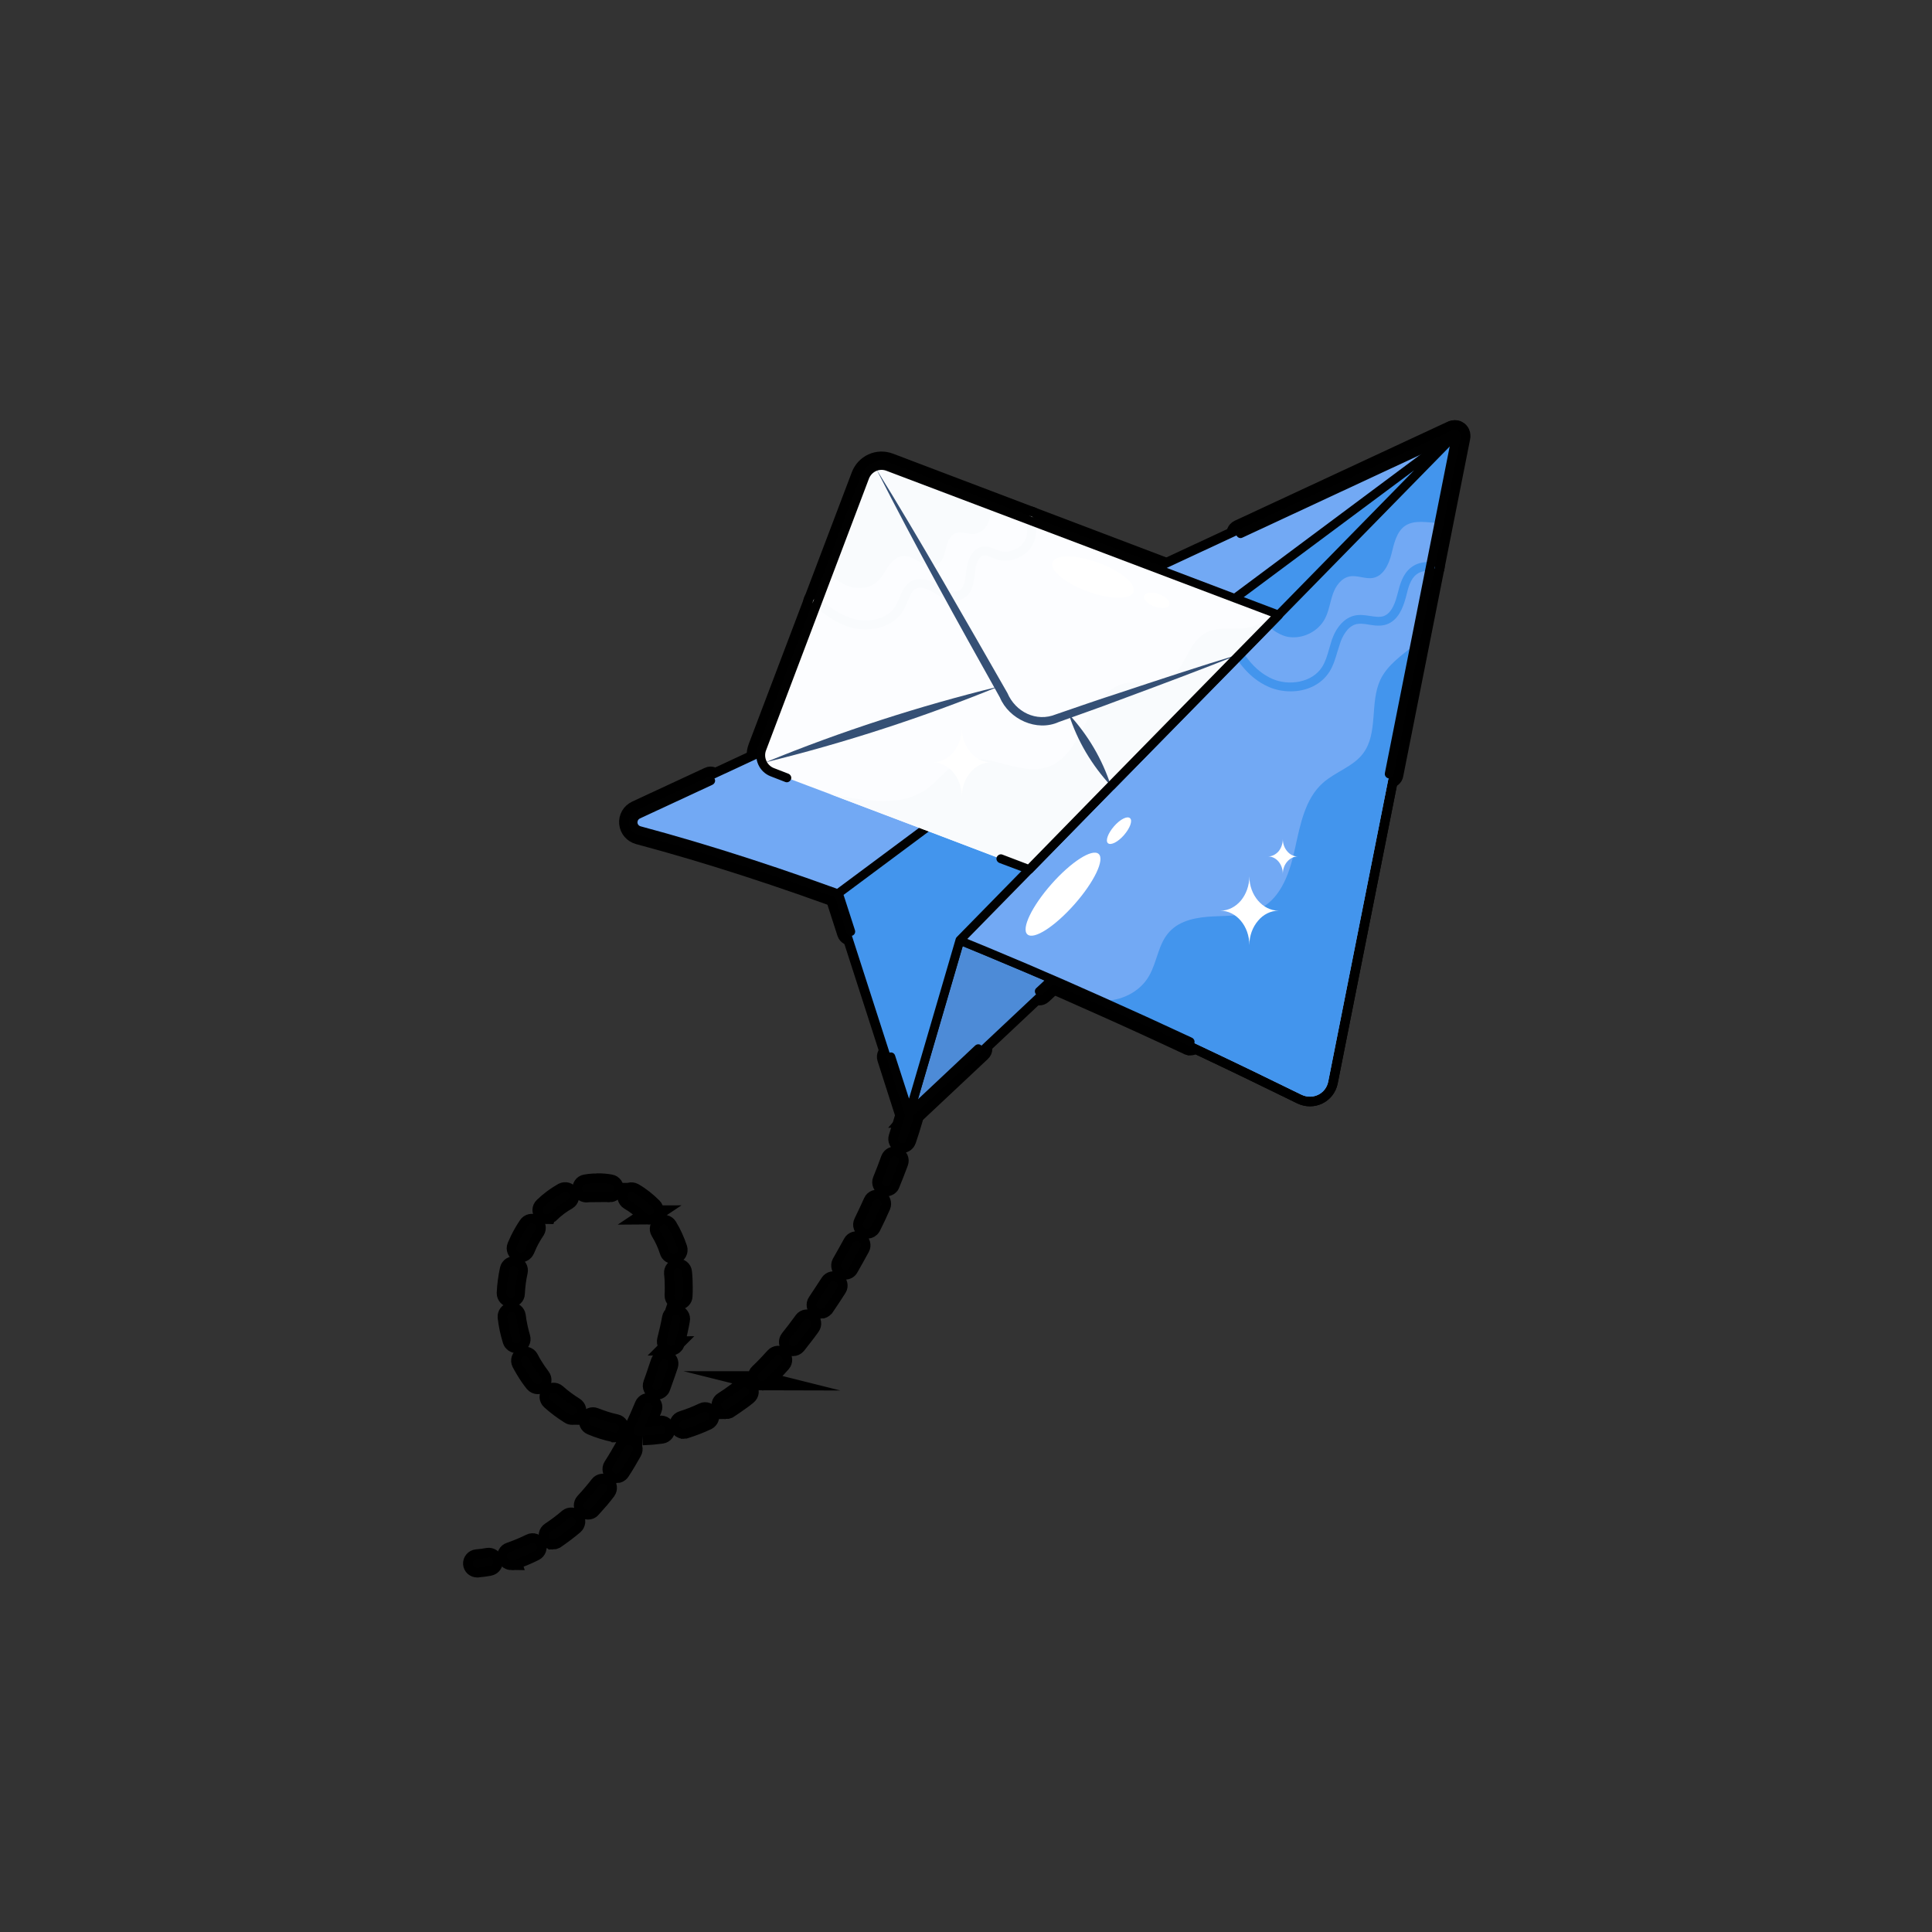 <?xml version="1.0" encoding="UTF-8"?>
<svg id="Layer_4" data-name="Layer 4" xmlns="http://www.w3.org/2000/svg" viewBox="0 0 2000 2000">
  <rect x="0" y="0" width="2000" height="2000" fill="#333333" stroke="none"/>
  <defs>
    <style>
      .cls-1, .cls-2 {
        fill: #4d8bd7;
      }

      .cls-3, .cls-4 {
        fill: #010101;
      }

      .cls-5, .cls-6 {
        fill: #4395ed;
      }

      .cls-7, .cls-8 {
        fill: #fcfdff;
      }

      .cls-9, .cls-10 {
        fill: #fff;
      }

      .cls-11, .cls-12, .cls-13, .cls-2, .cls-4, .cls-8, .cls-10, .cls-6 {
        stroke: #000;
        stroke-miterlimit: 10;
        stroke-width: 20px;
      }

      .cls-11, .cls-14 {
        fill: #72a9f4;
      }

      .cls-12, .cls-15 {
        fill: #355075;
      }

      .cls-13, .cls-16 {
        fill: #f9fbfd;
      }
    </style>
  </defs>
  <g>
    <g>
      <path class="cls-4" d="M493.93,1623c-2.28,0-4.38-1.71-4.57-4.19-.19-2.47,1.71-4.76,4.19-4.95,4-.38,7.8-.76,11.61-1.52,2.47-.38,4.76,1.14,5.33,3.62.38,2.47-1.14,4.76-3.81,5.33-4.19.76-8.18,1.33-12.37,1.71,0,0-.19,0-.38,0Z"/>
      <path class="cls-4" d="M529.33,1615.39c-1.9,0-3.62-1.14-4.38-3.05-.76-2.47.57-4.95,2.85-5.71,7.23-2.47,14.47-5.52,21.51-8.95,2.28-1.14,4.95-.19,6.09,2.09,1.14,2.28.19,4.95-2.09,6.09-7.42,3.81-15.04,6.85-22.65,9.52h-1.33ZM572.16,1594.07c-1.52,0-2.85-.76-3.81-2.09-1.33-2.09-.76-4.95,1.33-6.28,6.28-4.19,12.75-8.95,18.65-14.08,1.9-1.52,4.76-1.33,6.47.57,1.71,1.9,1.33,4.76-.57,6.47-6.28,5.33-12.94,10.28-19.6,14.85-.76.38-1.52.57-2.47.57ZM608.7,1563.05c-1.14,0-2.28-.38-3.24-1.33-1.9-1.71-1.9-4.57-.19-6.47,3.05-3.24,5.9-6.47,8.76-9.9,2.28-2.66,4.38-5.33,6.47-7.99,1.52-2.09,4.38-2.28,6.47-.76,1.9,1.52,2.28,4.38.76,6.47-2.09,2.86-4.38,5.52-6.66,8.37-3.05,3.43-6.09,6.85-9.14,10.28-.76.95-1.9,1.33-3.24,1.33ZM638.2,1525.36c-.76,0-1.71-.19-2.47-.76-2.09-1.33-2.66-4.19-1.33-6.28,4.19-6.47,8.18-13.32,12.18-20.37,1.14-2.28,4-3.05,6.28-1.71,2.28,1.14,3.05,4,1.71,6.28-4,7.23-8.18,14.27-12.56,20.94-.76,1.14-2.28,1.9-3.81,1.9ZM664.85,1486.15h-4.57c-2.47,0-4.57-2.09-4.38-4.76,0-1.14.38-2.09,1.14-2.86,0-.57.19-1.14.38-1.9,3.43-7.23,6.47-14.47,9.52-21.7.95-2.28,3.62-3.43,5.9-2.47,2.28.95,3.43,3.62,2.47,5.9-2.47,6.28-5.33,12.37-7.99,18.46h.76c5.14-.19,10.47-.57,15.61-1.33,2.47-.38,4.76,1.33,5.14,3.81s-1.33,4.76-3.81,5.14c-5.52.76-11.23,1.33-16.75,1.52l-3.43.19ZM636.68,1483.11c-.38,0-.57,0-.95-.19-7.99-1.71-15.99-4.19-23.6-7.42-2.28-.95-3.43-3.62-2.47-5.9.95-2.28,3.62-3.43,5.9-2.47,7.23,2.86,14.66,5.33,22.08,6.85,2.47.57,4,3.05,3.43,5.52-.38,2.09-2.28,3.62-4.38,3.62ZM707.68,1479.49c-1.9,0-3.81-1.33-4.38-3.24-.76-2.47.57-4.95,3.05-5.71,7.23-2.28,14.66-5.14,21.7-8.56,2.28-1.14,4.95,0,6.09,2.28,1.14,2.28,0,4.95-2.09,6.09-7.61,3.62-15.23,6.47-23.03,8.95-.38,0-.76.19-1.33.19ZM592.33,1465.02c-.76,0-1.71-.19-2.47-.76-7.04-4.38-13.7-9.33-19.79-14.85-1.9-1.71-2.09-4.57-.38-6.47,1.71-1.9,4.57-2.09,6.47-.38,5.71,5.14,11.99,9.71,18.65,13.89,2.09,1.33,2.85,4.19,1.52,6.28-.95,1.52-2.47,2.28-4,2.28ZM751.07,1459.12c-1.52,0-3.05-.76-3.81-2.09-1.33-2.09-.76-4.95,1.52-6.28,4.19-2.66,8.18-5.33,12.18-8.37,2.28-1.71,4.76-3.43,7.04-5.33,1.9-1.52,4.76-1.14,6.47.76,1.52,1.9,1.33,4.76-.76,6.47-2.28,1.9-4.76,3.81-7.23,5.52-4.19,3.05-8.37,5.9-12.75,8.76-.95.38-1.71.57-2.66.57ZM679.89,1438.95c-.57,0-1.14,0-1.52-.19-2.28-.95-3.62-3.43-2.66-5.9,1.71-4.76,3.43-9.52,4.95-14.27.95-2.66,1.9-5.52,2.85-8.37.76-2.47,3.43-3.62,5.71-2.86,2.47.76,3.62,3.43,2.85,5.71-.95,2.86-1.9,5.52-2.85,8.37-1.71,4.76-3.43,9.71-5.14,14.47-.57,1.9-2.47,3.05-4.19,3.05ZM556.74,1433.24c-1.33,0-2.66-.57-3.62-1.71-3.43-4.19-6.47-8.76-9.33-13.51-1.52-2.47-2.85-4.95-4.19-7.42-1.14-2.28-.19-4.95,1.9-6.09,2.28-1.14,4.95-.19,6.09,1.9,1.14,2.28,2.47,4.57,3.81,6.85,2.66,4.38,5.52,8.56,8.56,12.56,1.52,1.9,1.14,4.95-.76,6.47-.57.57-1.52.95-2.47.95ZM788.76,1429.43c-1.14,0-2.47-.38-3.24-1.33-1.71-1.9-1.71-4.76.19-6.47,5.52-5.14,11.04-11.04,16.37-16.94,1.71-1.9,4.57-2.09,6.47-.38,1.9,1.71,2.09,4.57.38,6.47-5.52,6.28-11.23,12.18-16.94,17.51-.95.76-2.09,1.14-3.24,1.14ZM820.92,1393.84c-.95,0-2.09-.38-2.85-.95-1.9-1.52-2.28-4.38-.76-6.47,4.57-5.71,9.14-11.61,13.51-17.7l.95-1.33c1.52-2.09,4.38-2.47,6.47-.95,2.09,1.52,2.47,4.38.95,6.47l-.95,1.33c-4.38,6.09-9.14,11.99-13.7,17.89-.95,1.14-2.28,1.71-3.62,1.71ZM694.54,1393.27c-.38,0-.76,0-1.14-.19-2.47-.57-3.81-3.05-3.24-5.52,2.09-8.18,3.81-15.61,5.14-23.03.38-2.47,2.85-4.19,5.33-3.62,2.47.38,4.19,2.86,3.62,5.33-1.33,7.61-3.05,15.42-5.33,23.79-.57,1.9-2.28,3.24-4.38,3.24ZM534.66,1390.79c-1.9,0-3.81-1.33-4.38-3.24-2.47-7.8-4.19-15.99-5.14-24.17-.19-2.47,1.52-4.76,4-5.14,2.47-.19,4.76,1.52,5.14,4,.95,7.8,2.66,15.42,4.76,22.65.76,2.47-.57,4.95-3.05,5.71-.38.19-.76.19-1.33.19ZM849.47,1355.2c-.95,0-1.71-.19-2.47-.76-2.09-1.33-2.66-4.19-1.14-6.28,4.38-6.66,8.76-13.13,13.13-19.98,1.33-2.09,4.19-2.86,6.28-1.33,2.09,1.52,2.85,4.19,1.52,6.28-4.38,6.85-8.76,13.51-13.32,20.18-1.14,1.14-2.47,1.9-4,1.9ZM702.54,1345.88h-.19c-2.47-.19-4.38-2.28-4.38-4.76.19-2.66.19-5.52.19-8.18,0-5.14-.19-10.28-.76-15.04-.19-2.47,1.52-4.76,4-4.95,2.47-.19,4.76,1.52,4.95,4,.57,5.14.76,10.47.76,15.99,0,2.86,0,5.71-.19,8.76,0,2.28-1.9,4.19-4.38,4.19ZM528.76,1343.4h-.19c-2.47-.19-4.38-2.28-4.38-4.76.38-8.37,1.52-16.56,3.24-24.55.57-2.47,3.05-4,5.52-3.43,2.47.57,4,3.05,3.43,5.52-1.71,7.42-2.66,15.23-3.05,23.03,0,2.28-2.09,4.19-4.57,4.19ZM874.98,1314.66c-.76,0-1.52-.19-2.28-.57-2.09-1.33-2.85-4-1.71-6.28,4-6.85,7.8-13.89,11.61-20.75,1.14-2.28,4-3.05,6.09-1.9,2.28,1.14,3.05,4,1.9,6.09-3.81,7.04-7.8,14.08-11.8,21.13-.57,1.33-2.09,2.28-3.81,2.28ZM697.21,1298.48c-1.9,0-3.81-1.14-4.38-3.24-2.28-7.23-5.52-14.27-9.52-20.75-1.33-2.09-.57-4.95,1.52-6.28,2.09-1.33,4.95-.57,6.28,1.52,4.38,7.23,7.8,14.85,10.47,22.84.76,2.47-.57,4.95-2.85,5.71-.76.19-1.14.19-1.52.19ZM539.04,1296.77c-.57,0-1.14-.19-1.71-.38-2.28-.95-3.43-3.62-2.47-5.9,2.09-4.95,4.38-9.71,7.04-14.27,1.52-2.66,3.05-5.14,4.76-7.61,1.33-2.09,4.19-2.66,6.28-1.33s2.66,4.19,1.33,6.28c-1.52,2.28-3.05,4.57-4.38,7.04-2.47,4.19-4.57,8.76-6.47,13.32-.76,1.71-2.47,2.86-4.38,2.86ZM897.82,1272.22c-.76,0-1.33-.19-2.09-.38-2.28-1.14-3.24-3.81-2.09-6.09,3.43-7.04,6.85-14.27,10.09-21.51.95-2.28,3.81-3.24,6.09-2.28s3.24,3.81,2.28,6.09c-3.24,7.42-6.66,14.66-10.28,21.89-.76,1.33-2.28,2.28-4,2.28ZM672.46,1257.75c-1.14,0-2.28-.38-3.24-1.33-5.52-5.52-11.61-10.28-17.89-13.89-2.09-1.33-2.85-4-1.71-6.28,1.33-2.28,4-2.86,6.28-1.71,7.04,4,13.7,9.33,19.79,15.42,1.71,1.71,1.71,4.76,0,6.47-.95.95-2.09,1.33-3.24,1.33ZM565.69,1257.18c-1.14,0-2.47-.38-3.24-1.33-1.71-1.9-1.71-4.76.19-6.47,6.28-6.09,13.13-11.04,20.18-15.04,2.28-1.14,4.95-.38,6.28,1.71,1.14,2.28.38,4.95-1.71,6.28-6.47,3.62-12.56,8.18-18.27,13.7-1.14.57-2.28,1.14-3.43,1.14ZM631.16,1234.53h-.95c-3.62-.76-7.04-.76-11.23-.95-1.14,0-2.47,0-3.62.19-2.47.19-4.95.38-7.42.95-2.47.38-4.95-1.14-5.33-3.62-.38-2.47,1.14-4.95,3.62-5.33,2.85-.57,5.52-.76,8.56-.95,1.52,0,3.05,0,4.38-.19,4.19,0,8.56.38,12.75,1.14,2.47.38,4.19,2.86,3.62,5.33-.19,1.9-2.28,3.43-4.38,3.43ZM917.42,1228.44c-.57,0-1.14-.19-1.71-.38-2.28-.95-3.43-3.62-2.47-5.9,3.05-7.42,5.9-14.85,8.56-22.27.95-2.28,3.43-3.62,5.9-2.66,2.28.95,3.62,3.43,2.66,5.9-2.85,7.61-5.71,15.04-8.76,22.46-.57,1.9-2.28,2.86-4.19,2.85ZM934.17,1183.52c-.38,0-.95,0-1.52-.19-2.47-.76-3.62-3.43-2.85-5.71,2.47-7.61,4.76-15.23,7.04-22.84.76-2.47,3.24-3.81,5.71-3.05,2.47.76,3.81,3.24,3.05,5.71-2.28,7.8-4.57,15.42-7.23,23.03-.57,1.71-2.28,3.05-4.19,3.05Z"/>
      <path class="cls-4" d="M947.69,1136.51c-.38,0-.76,0-1.14-.19-2.47-.57-4-3.05-3.24-5.52.95-4,1.9-7.8,2.85-11.8.57-2.47,3.05-4,5.52-3.43,2.47.57,4,3.05,3.43,5.52-.95,4-1.9,7.99-2.85,11.99-.57,2.09-2.47,3.43-4.57,3.43Z"/>
    </g>
    <path class="cls-2" d="M941.02,1152.88l148.46-139.51-95.93-40.16-52.53,179.67Z"/>
    <path class="cls-4" d="M941.02,1157.45c-.76,0-1.71-.19-2.47-.76-1.71-1.14-2.47-3.24-1.9-5.14l52.53-179.67c.38-1.33,1.33-2.28,2.47-2.85s2.47-.57,3.81,0l95.93,40.16c1.33.57,2.47,1.9,2.66,3.43.19,1.52-.19,3.05-1.33,4.19l-13.7,12.75c-1.9,1.71-4.76,1.71-6.47-.19-1.71-1.9-1.71-4.76.19-6.47l8.56-7.99-84.7-35.59-46.44,158.74,59.38-55.77c1.9-1.71,4.76-1.71,6.47.19s1.71,4.76-.19,6.47l-71.57,67.19c-.95.95-2.09,1.33-3.24,1.33Z"/>
    <path class="cls-11" d="M1507.65,451.5l-17.7,89.84-25.12,126.19-89.84,452.04c-2.47,12.75-15.99,19.22-27.6,13.7-70.04-34.45-139.13-67.19-206.7-97.26-53.48-24.17-106.21-46.44-157.98-67.38-29.88-12.18-59.57-23.41-89.08-34.26-79.75-29.88-157.02-55.01-231.44-74.99-8.18-2.28-9.14-13.13-1.52-16.75l677.78-315.57,166.73-77.47c.57-.19.95-.19,1.33,0,.19,0,.19.19.19.19.76.19,1.14.95.95,1.71Z"/>
    <path class="cls-6" d="M1501.94,479.86c-1.71,9.14-3.62,18.27-5.33,27.22-2.28,11.42-4.57,22.84-6.85,34.26-11.99-.19-24.93-3.62-35.02,2.85-9.14,6.28-11.61,18.46-14.27,29.12-2.66,10.66-8.18,22.84-19.03,24.93-7.99,1.52-16.37-3.05-24.36-1.52-8.56,1.71-14.47,9.9-17.32,18.27-2.86,8.18-4,17.32-7.99,25.12-6.85,13.51-23.03,21.7-38.26,19.22-13.89-2.28-38.07-21.7-26.08-35.78,15.8-18.46,34.83-34.83,52.53-51.39,35.97-33.5,73.47-65.28,112.3-95.36,5.14-4,10.28-7.8,15.42-11.61,2.66-1.9,5.33-4,7.99-5.9,1.52-1.14,3.05-2.85,4.76-3.62,3.05-1.33,3.81,2.28,4.19,4.57,1.52,6.47-1.33,13.13-2.66,19.6Z"/>
    <path class="cls-6" d="M1335.96,715.68c-7.61,0-15.42-1.52-22.08-4.38-23.22-9.9-36.73-31.79-43.97-48.53-.95-2.28,0-4.95,2.47-6.09,2.28-.95,4.95,0,6.09,2.47,6.47,15.23,18.65,35.02,39.02,43.78,16.37,7.04,40.54,4.19,51.2-12.56,3.43-5.52,5.33-11.8,7.23-18.65.95-3.24,1.9-6.47,2.86-9.52,4.76-13.51,13.32-22.65,23.41-24.93,5.52-1.33,10.85-.38,16.18.38,4.95.76,9.71,1.52,13.89.19,6.09-2.09,10.66-8.76,13.89-20.94l.57-2.09c2.47-9.71,5.33-20.75,14.08-27.41,5.33-4.19,12.56-6.09,20.56-5.52,2.47.19,4.38,2.47,4.19,4.95-.19,2.47-2.47,4.38-4.95,4.19-5.71-.38-10.66.76-14.27,3.62-6.28,4.76-8.56,13.7-10.66,22.46l-.57,2.09c-2.66,9.71-7.61,23.03-19.79,27.22-6.28,2.09-12.37,1.14-18.27.19-4.57-.76-8.76-1.33-12.75-.57-9.9,2.28-15.04,14.08-16.75,19.03-.95,2.85-1.9,5.9-2.86,8.95-2.09,7.04-4.19,14.47-8.18,20.94-8.95,14.47-24.93,20.75-40.54,20.75Z"/>
    <path class="cls-6" d="M1464.82,667.53l-89.84,452.04c-2.47,12.75-15.99,19.22-27.6,13.7-70.04-34.45-139.13-67.19-206.7-97.26,19.41.57,39.59-8.95,49.11-26.27,8.18-14.47,9.33-32.93,20.75-45.11,11.23-12.37,29.31-15.23,45.87-15.99,16.75-.76,34.07-.38,48.73-8.37,21.89-11.8,30.45-38.45,35.59-62.62,5.33-24.17,10.28-50.82,28.74-67.19,12.94-11.61,31.4-16.75,41.68-30.64,15.8-21.13,6.66-52.15,17.7-75.94,7.23-15.42,22.08-25.5,35.4-36.16.19,0,.38-.19.57-.19Z"/>
    <path class="cls-4" d="M1232.23,1082.64c-.57,0-1.33-.19-1.9-.38-31.21-14.66-62.05-28.74-91.55-41.87-51.58-23.22-104.68-45.87-157.79-67.19-26.84-10.85-55.01-21.89-88.89-34.26-81.08-30.26-158.93-55.58-231.06-74.8-5.52-1.52-9.52-6.09-10.09-11.8-.57-5.71,2.47-11.04,7.8-13.51l74.99-34.83c2.28-1.14,4.95,0,6.09,2.28s0,4.95-2.28,6.09l-74.99,34.83c-2.66,1.33-2.66,3.62-2.66,4.38s.57,3.05,3.24,3.81c72.52,19.41,150.55,44.73,231.83,75.18,33.88,12.56,62.24,23.41,89.08,34.45,53.1,21.32,106.4,44.16,158.17,67.38,29.5,13.13,60.34,27.22,91.74,41.87,2.28,1.14,3.24,3.81,2.28,6.09-.57,1.14-2.28,2.28-4,2.28Z"/>
    <path class="cls-4" d="M1438.17,805.71h-.95c-2.47-.57-4-2.85-3.62-5.33l68.33-344.31-215.84,100.5c-2.28,1.14-4.95,0-6.09-2.28-1.14-2.28,0-4.95,2.28-6.09l220.98-102.78c2.09-.57,3.43-.57,4.76-.19l1.14.57c1.14.57,1.9,1.52,2.47,2.66.57,1.14.76,3.43.38,4.57l-69.28,349.07c-.38,2.09-2.28,3.62-4.57,3.62Z"/>
    <path class="cls-6" d="M1506.69,449.6l-183.1,186.91-4.95,4.95-30.64,31.21-4,4.19-133.99,136.47-.57.57-77.85,79.56-6.47,6.66-71.57,73.09-52.34,179.67-73.47-228.02,88.7-66.05,7.99-5.9,144.65-107.54.76-.38,16.94-12.56,7.04-5.33,138.37-102.97,6.09-4.57,228.21-169.97h.19Z"/>
    <path class="cls-4" d="M941.21,1157.45c-1.9,0-3.81-1.33-4.38-3.24l-18.84-58.81c-.76-2.47.57-4.95,2.85-5.71,2.47-.76,4.95.57,5.71,2.86l14.47,44.73,48.34-165.4c.19-.76.57-1.33,1.14-1.9l473.36-483.06-351.35,261.52c-.19,0-.95.57-.95.57l-238.3,177.39,11.8,36.54c.76,2.47-.57,4.95-2.85,5.71-2.47.76-4.95-.57-5.71-2.85l-12.75-39.59c-.57-1.9,0-3.81,1.52-5.14l241.34-179.48c.19,0,.95-.57.95-.57l168.06-125.24,228.02-169.97c2.86-2.09,7.61.38,7.61,3.81,0,1.14-.38,2.28-1.33,3.24l-512.19,522.84-52.15,178.53c-.57,1.9-2.28,3.24-4.38,3.24Z"/>
    <g>
      <path class="cls-8" d="M1323.59,636.5l-4.95,4.95-30.64,31.21-3.81,4.19-133.99,136.47-.57.57-77.85,79.56-6.47,6.66-29.31-11.04-75.94-28.93-3.62-1.33-96.5-36.54-45.49-17.13-15.23-5.9c-9.52-3.81-14.08-14.47-10.66-23.79l57.48-151.51,11.99-31.21,37.31-98.78c3.62-9.71,14.08-14.27,23.79-10.85l104.68,39.78,42.44,15.99,212.03,80.51,3.81,1.33,32.93,12.56,8.56,3.24Z"/>
      <path class="cls-13" d="M1025.15,531.25c.19,10.09-6.85,20.75-16.94,21.51-6.66.57-13.32-3.24-19.41-.57-5.9,2.47-8.18,9.71-9.71,15.8-1.33,6.28-3.24,13.32-8.95,16.37-2.28,1.14-4.57,1.52-7.04,1.14-3.81-.38-7.61-2.09-11.04-3.81-5.52-3.05-11.42-6.85-17.7-6.09-6.28.76-11.42,5.71-15.04,11.04-3.62,5.33-6.47,11.23-11.23,15.42-7.23,6.66-18.27,7.99-27.79,5.33-8.56-2.47-15.99-7.99-22.08-14.66l37.31-98.78c3.62-9.71,14.08-14.27,23.79-10.85l104.68,39.78c.76,2.66,1.14,5.52,1.14,8.37Z"/>
      <path class="cls-13" d="M895.92,651.54c-5.33,0-10.66-.76-15.42-2.09-15.61-4.57-28.17-14.27-37.5-22.27-1.9-1.71-2.09-4.57-.57-6.47,1.71-1.9,4.57-2.09,6.47-.57,8.56,7.23,20.18,16.37,34.07,20.37,15.23,4.38,36.16,1.14,44.54-13.89,1.33-2.28,2.28-4.76,3.43-7.42,2.85-6.85,5.9-14.66,13.7-18.08,11.04-4.95,22.84,2.28,28.74,5.9,3.24,1.9,5.9,3.24,8.18,4,4.95,1.9,8.76,1.9,11.42.38,5.52-3.24,6.47-11.99,7.23-19.98,1.52-15.04,7.99-24.36,17.51-25.5,4.76-.57,8.95,1.14,12.56,2.66,1.33.57,2.47,1.14,3.81,1.52,9.52,3.05,21.13-1.14,26.27-9.52,3.43-5.71,4-13.51,1.52-20.18-.95-2.28.38-4.95,2.66-5.9,2.28-.76,4.95.38,5.9,2.66,3.62,9.52,2.66,19.98-2.28,28.17-7.42,12.18-23.41,17.89-36.92,13.51-1.52-.38-3.05-1.14-4.57-1.71-2.86-1.14-5.71-2.28-7.99-2.09-5.9.76-8.76,9.52-9.33,16.75-.95,10.09-2.09,22.08-11.8,27.6-5.14,3.05-11.61,3.05-19.03.19-2.85-.95-6.09-2.47-9.9-4.95-7.04-4.38-14.47-7.99-20.18-5.33-4.38,2.09-6.66,7.42-8.95,13.32-1.14,2.85-2.28,5.71-3.81,8.37-7.99,14.47-24.17,20.56-39.78,20.56Z"/>
      <path class="cls-13" d="M1323.59,636.5l-4.95,4.95-30.64,31.21-3.81,4.19-133.99,136.47-.57.57-77.85,79.56-6.47,6.66-105.25-39.97-3.62-1.33-96.5-36.54c34.26,6.28,75.18,15.42,103.35-8.56,10.28-8.76,18.84-20.18,31.21-25.12,28.17-11.23,60.72,15.23,89.84,5.52,15.8-5.33,25.89-19.79,33.88-34.83,1.71-3.24,3.43-6.28,4.95-9.52,3.62-6.85,7.42-14.08,11.99-20.37,7.42-10.47,16.75-19.03,28.93-21.89,14.66-3.24,31.02,2.47,44.16-4.19,18.46-9.14,20.75-36.73,38.45-47.39,11.23-6.85,25.69-4.76,39.02-5.52,11.99-.57,25.89-6.28,29.31-17.13l8.56,3.24Z"/>
      <path class="cls-12" d="M1150.01,813.51c-19.79-21.51-34.64-46.25-43.59-74.23,19.79,21.51,34.45,46.25,43.59,74.23Z"/>
      <path class="cls-12" d="M1033.72,710.73c-78.42,31.98-159.12,58.24-241.34,78.42,78.42-32.17,159.12-58.24,241.34-78.42Z"/>
      <path class="cls-12" d="M907.34,485.95c40.92,65.66,96.5,163.31,135.52,231.44,8.37,19.6,29.88,30.45,50.25,22.08,21.13-7.23,42.25-14.66,63.57-21.51,42.44-14.08,84.89-28.17,127.71-41.11-41.49,16.56-83.37,32.17-125.43,47.77-20.94,7.99-42.06,15.23-63,22.84-22.84,10.28-51.39-2.85-60.91-25.5-43.78-78.04-87.17-156.26-127.71-236.01Z"/>
      <path class="cls-4" d="M1065.31,904.68c-.57,0-1.14,0-1.52-.38l-29.31-11.04c-2.28-.95-3.62-3.62-2.66-5.9.95-2.28,3.62-3.62,5.9-2.66l26.46,10.09,82.22-84.13c.19-.19.95-.76.95-.95l168.25-171.68-38.83-14.66-359.35-136.09c-7.23-2.66-15.04.95-17.89,8.18l-106.59,281.5c-2.66,7.04.95,15.23,7.99,18.08l15.23,5.9c2.28.95,3.62,3.62,2.66,5.9-.95,2.28-3.62,3.62-5.9,2.66l-15.23-5.9c-11.8-4.57-17.7-17.89-13.32-29.69l106.78-281.5c4.57-11.99,17.51-17.89,29.5-13.51l404.65,153.6c1.33.57,2.47,1.71,2.86,3.24.38,1.52-.19,3.05-1.14,4.19l-39.4,40.35-134.18,136.66c-.19.19-.95.76-.95.76l-83.94,85.84c-.95.76-2.09,1.14-3.24,1.14Z"/>
    </g>
    <path class="cls-10" d="M1323.59,942.75c-8.37,0-15.99,4-21.32,10.47-5.52,6.47-8.95,15.42-8.95,25.12,0-19.6-13.51-35.59-30.07-35.59,8.37,0,15.8-4,21.32-10.47,5.33-6.47,8.76-15.42,8.76-25.12,0,9.9,3.43,18.65,8.95,25.12,5.52,6.47,13.13,10.47,21.32,10.47Z"/>
    <path class="cls-10" d="M1025.91,789.15c-8.37,0-15.99,4-21.32,10.47-5.52,6.47-8.95,15.42-8.95,25.12,0-19.6-13.51-35.59-30.07-35.59,8.37,0,15.8-4,21.32-10.47,5.33-6.47,8.76-15.42,8.76-25.12,0,9.9,3.43,18.65,8.95,25.12,5.33,6.28,12.94,10.47,21.32,10.47Z"/>
    <path class="cls-10" d="M1343.39,886.6c-4.19,0-7.99,2.09-10.85,5.33-2.86,3.24-4.57,7.8-4.57,12.75,0-10.09-6.85-18.08-15.23-18.08,4.19,0,7.99-2.09,10.85-5.33,2.66-3.24,4.38-7.8,4.38-12.75,0,4.95,1.71,9.52,4.57,12.75,2.86,3.43,6.66,5.33,10.85,5.33Z"/>
    <g>
      <path class="cls-10" d="M1173.42,612.71c-3.05,8.18-24.17,7.99-47.39-.38-23.22-8.56-39.59-22.08-36.54-30.26s24.17-7.99,47.39.38c23.22,8.56,39.59,22.08,36.54,30.26Z"/>
      <path class="cls-10" d="M1210.54,626.23c-1.33,3.62-8.18,4.38-15.42,1.71s-11.99-7.61-10.66-11.23c1.33-3.62,8.18-4.38,15.42-1.71,7.23,2.66,11.99,7.8,10.66,11.23Z"/>
    </g>
    <g>
      <path class="cls-10" d="M1137.26,883.94c6.66,5.71-4.57,29.12-24.93,52.15-20.37,23.03-42.06,37.11-48.73,31.21-6.66-5.71,4.57-29.12,24.93-52.15,20.37-23.03,42.06-36.92,48.73-31.21Z"/>
      <path class="cls-10" d="M1169.8,847.01c2.86,2.47,0,10.28-6.28,17.51-6.28,7.23-13.7,10.85-16.56,8.37-2.85-2.47,0-10.28,6.28-17.51,6.28-7.23,13.7-11.04,16.56-8.37Z"/>
    </g>
  </g>
  <g>
    <g>
      <path class="cls-3" d="M493.93,1623c-2.28,0-4.38-1.71-4.57-4.19-.19-2.47,1.71-4.76,4.19-4.95,4-.38,7.8-.76,11.61-1.52,2.47-.38,4.76,1.14,5.33,3.62.38,2.47-1.14,4.76-3.81,5.33-4.19.76-8.18,1.33-12.37,1.71,0,0-.19,0-.38,0Z"/>
      <path class="cls-3" d="M529.33,1615.39c-1.9,0-3.62-1.14-4.38-3.05-.76-2.47.57-4.95,2.85-5.71,7.23-2.47,14.47-5.52,21.51-8.95,2.28-1.14,4.95-.19,6.09,2.09,1.14,2.28.19,4.95-2.09,6.09-7.42,3.81-15.04,6.85-22.65,9.52h-1.33ZM572.16,1594.07c-1.52,0-2.85-.76-3.81-2.09-1.33-2.09-.76-4.95,1.33-6.28,6.28-4.19,12.75-8.95,18.65-14.08,1.9-1.52,4.76-1.33,6.47.57,1.71,1.9,1.33,4.76-.57,6.47-6.28,5.33-12.94,10.28-19.6,14.85-.76.38-1.52.57-2.47.57ZM608.7,1563.05c-1.14,0-2.28-.38-3.24-1.33-1.9-1.71-1.9-4.57-.19-6.47,3.05-3.24,5.9-6.47,8.76-9.9,2.28-2.66,4.38-5.33,6.47-7.99,1.52-2.09,4.38-2.28,6.47-.76,1.9,1.52,2.28,4.38.76,6.47-2.09,2.86-4.38,5.52-6.66,8.37-3.05,3.43-6.09,6.85-9.14,10.28-.76.95-1.9,1.33-3.24,1.33ZM638.2,1525.36c-.76,0-1.71-.19-2.47-.76-2.09-1.33-2.66-4.19-1.33-6.28,4.19-6.47,8.18-13.32,12.18-20.37,1.14-2.28,4-3.05,6.28-1.71,2.28,1.14,3.05,4,1.71,6.28-4,7.23-8.18,14.27-12.56,20.94-.76,1.14-2.28,1.9-3.81,1.9ZM664.85,1486.15h-4.57c-2.47,0-4.57-2.09-4.38-4.76,0-1.14.38-2.09,1.14-2.86,0-.57.19-1.14.38-1.9,3.43-7.23,6.47-14.47,9.52-21.7.95-2.28,3.62-3.43,5.9-2.47,2.28.95,3.43,3.62,2.47,5.9-2.47,6.28-5.33,12.37-7.99,18.46h.76c5.14-.19,10.47-.57,15.61-1.33,2.47-.38,4.76,1.33,5.14,3.81s-1.33,4.76-3.81,5.14c-5.52.76-11.23,1.33-16.75,1.52l-3.43.19ZM636.68,1483.11c-.38,0-.57,0-.95-.19-7.99-1.71-15.99-4.19-23.6-7.42-2.28-.95-3.43-3.62-2.47-5.9.95-2.28,3.62-3.43,5.9-2.47,7.23,2.86,14.66,5.33,22.08,6.85,2.47.57,4,3.05,3.43,5.52-.38,2.09-2.28,3.62-4.38,3.62ZM707.68,1479.49c-1.9,0-3.81-1.33-4.38-3.24-.76-2.47.57-4.95,3.05-5.71,7.23-2.28,14.66-5.14,21.7-8.56,2.28-1.14,4.95,0,6.09,2.28,1.14,2.28,0,4.95-2.09,6.09-7.61,3.62-15.23,6.47-23.03,8.95-.38,0-.76.19-1.33.19ZM592.33,1465.02c-.76,0-1.71-.19-2.47-.76-7.04-4.38-13.7-9.33-19.79-14.85-1.9-1.71-2.09-4.57-.38-6.47,1.71-1.9,4.57-2.09,6.47-.38,5.71,5.14,11.99,9.71,18.65,13.89,2.09,1.33,2.85,4.19,1.52,6.28-.95,1.52-2.47,2.28-4,2.28ZM751.07,1459.12c-1.52,0-3.05-.76-3.81-2.09-1.33-2.09-.76-4.95,1.52-6.28,4.19-2.66,8.18-5.33,12.18-8.37,2.28-1.71,4.76-3.43,7.04-5.33,1.9-1.52,4.76-1.14,6.47.76,1.52,1.9,1.33,4.76-.76,6.47-2.28,1.9-4.76,3.81-7.23,5.52-4.19,3.05-8.37,5.9-12.75,8.76-.95.38-1.71.57-2.66.57ZM679.89,1438.95c-.57,0-1.14,0-1.52-.19-2.28-.95-3.62-3.43-2.66-5.9,1.71-4.76,3.43-9.52,4.95-14.27.95-2.66,1.9-5.52,2.85-8.37.76-2.47,3.43-3.62,5.71-2.86,2.47.76,3.62,3.43,2.85,5.71-.95,2.86-1.9,5.52-2.85,8.37-1.71,4.76-3.43,9.71-5.14,14.47-.57,1.9-2.47,3.05-4.19,3.05ZM556.74,1433.24c-1.33,0-2.66-.57-3.62-1.71-3.43-4.19-6.47-8.76-9.33-13.51-1.52-2.47-2.85-4.95-4.19-7.42-1.14-2.28-.19-4.95,1.9-6.09,2.28-1.14,4.95-.19,6.09,1.9,1.14,2.28,2.47,4.57,3.81,6.85,2.66,4.38,5.52,8.56,8.56,12.56,1.52,1.9,1.14,4.95-.76,6.47-.57.57-1.52.95-2.47.95ZM788.76,1429.43c-1.14,0-2.47-.38-3.24-1.33-1.71-1.9-1.71-4.76.19-6.47,5.52-5.14,11.04-11.04,16.37-16.94,1.71-1.9,4.57-2.09,6.47-.38,1.9,1.71,2.09,4.57.38,6.47-5.52,6.28-11.23,12.18-16.94,17.51-.95.76-2.09,1.14-3.24,1.14ZM820.92,1393.84c-.95,0-2.09-.38-2.85-.95-1.9-1.52-2.28-4.38-.76-6.47,4.57-5.71,9.14-11.61,13.51-17.7l.95-1.33c1.52-2.09,4.38-2.47,6.47-.95,2.09,1.52,2.47,4.38.95,6.47l-.95,1.33c-4.38,6.09-9.14,11.99-13.7,17.89-.95,1.14-2.28,1.71-3.62,1.71ZM694.54,1393.27c-.38,0-.76,0-1.14-.19-2.47-.57-3.81-3.05-3.24-5.52,2.09-8.18,3.81-15.61,5.14-23.03.38-2.47,2.85-4.19,5.33-3.62,2.47.38,4.19,2.86,3.62,5.33-1.33,7.61-3.05,15.42-5.33,23.79-.57,1.9-2.28,3.24-4.38,3.24ZM534.66,1390.79c-1.9,0-3.81-1.33-4.38-3.24-2.47-7.8-4.19-15.99-5.14-24.17-.19-2.47,1.52-4.76,4-5.14,2.47-.19,4.76,1.52,5.14,4,.95,7.8,2.66,15.42,4.76,22.65.76,2.47-.57,4.95-3.05,5.71-.38.19-.76.19-1.33.19ZM849.47,1355.2c-.95,0-1.71-.19-2.47-.76-2.09-1.33-2.66-4.19-1.14-6.28,4.38-6.66,8.76-13.13,13.13-19.98,1.33-2.09,4.19-2.86,6.28-1.33,2.09,1.52,2.85,4.19,1.52,6.28-4.38,6.85-8.76,13.51-13.32,20.18-1.14,1.14-2.47,1.9-4,1.9ZM702.54,1345.88h-.19c-2.47-.19-4.38-2.28-4.38-4.76.19-2.66.19-5.52.19-8.18,0-5.14-.19-10.28-.76-15.04-.19-2.47,1.52-4.76,4-4.95,2.47-.19,4.76,1.52,4.95,4,.57,5.14.76,10.47.76,15.99,0,2.86,0,5.71-.19,8.76,0,2.28-1.9,4.19-4.38,4.19ZM528.76,1343.4h-.19c-2.47-.19-4.38-2.28-4.38-4.76.38-8.37,1.52-16.56,3.24-24.55.57-2.47,3.05-4,5.52-3.43,2.47.57,4,3.05,3.43,5.52-1.71,7.42-2.66,15.23-3.05,23.03,0,2.28-2.09,4.19-4.57,4.19ZM874.98,1314.66c-.76,0-1.52-.19-2.28-.57-2.09-1.33-2.85-4-1.71-6.28,4-6.85,7.8-13.89,11.61-20.75,1.14-2.28,4-3.05,6.09-1.9,2.28,1.14,3.05,4,1.9,6.09-3.81,7.04-7.8,14.08-11.8,21.13-.57,1.33-2.09,2.28-3.81,2.28ZM697.21,1298.48c-1.9,0-3.81-1.14-4.38-3.24-2.28-7.23-5.52-14.27-9.52-20.75-1.33-2.09-.57-4.95,1.52-6.28,2.09-1.33,4.95-.57,6.28,1.52,4.38,7.23,7.8,14.85,10.47,22.84.76,2.47-.57,4.95-2.85,5.71-.76.19-1.14.19-1.52.19ZM539.04,1296.77c-.57,0-1.14-.19-1.71-.38-2.28-.95-3.43-3.62-2.47-5.9,2.09-4.95,4.38-9.71,7.04-14.27,1.52-2.66,3.05-5.14,4.76-7.61,1.33-2.09,4.19-2.66,6.28-1.33s2.66,4.19,1.33,6.28c-1.52,2.28-3.05,4.57-4.38,7.04-2.47,4.19-4.57,8.76-6.47,13.32-.76,1.71-2.47,2.86-4.38,2.86ZM897.82,1272.22c-.76,0-1.33-.19-2.09-.38-2.28-1.14-3.24-3.81-2.09-6.09,3.43-7.04,6.85-14.27,10.09-21.51.95-2.28,3.81-3.24,6.09-2.28s3.24,3.81,2.28,6.09c-3.24,7.42-6.66,14.66-10.28,21.89-.76,1.33-2.28,2.28-4,2.28ZM672.46,1257.75c-1.14,0-2.28-.38-3.24-1.33-5.52-5.52-11.61-10.28-17.89-13.89-2.09-1.33-2.85-4-1.71-6.28,1.33-2.28,4-2.86,6.28-1.71,7.04,4,13.7,9.33,19.79,15.42,1.71,1.71,1.71,4.76,0,6.47-.95.95-2.09,1.33-3.24,1.33ZM565.69,1257.18c-1.14,0-2.47-.38-3.24-1.33-1.71-1.9-1.71-4.76.19-6.47,6.28-6.09,13.13-11.04,20.18-15.04,2.28-1.14,4.95-.38,6.28,1.71,1.14,2.28.38,4.95-1.71,6.28-6.47,3.62-12.56,8.18-18.27,13.7-1.14.57-2.28,1.14-3.43,1.14ZM631.16,1234.53h-.95c-3.62-.76-7.04-.76-11.23-.95-1.14,0-2.47,0-3.62.19-2.47.19-4.95.38-7.42.95-2.47.38-4.95-1.14-5.33-3.62-.38-2.47,1.14-4.95,3.62-5.33,2.85-.57,5.52-.76,8.56-.95,1.52,0,3.05,0,4.38-.19,4.19,0,8.56.38,12.75,1.14,2.47.38,4.19,2.86,3.62,5.33-.19,1.9-2.28,3.43-4.38,3.43ZM917.42,1228.44c-.57,0-1.14-.19-1.71-.38-2.28-.95-3.43-3.62-2.47-5.9,3.05-7.42,5.9-14.85,8.56-22.27.95-2.28,3.43-3.62,5.9-2.66,2.28.95,3.62,3.43,2.66,5.9-2.85,7.61-5.71,15.04-8.76,22.46-.57,1.9-2.28,2.86-4.19,2.85ZM934.17,1183.52c-.38,0-.95,0-1.52-.19-2.47-.76-3.62-3.43-2.85-5.71,2.47-7.61,4.76-15.23,7.04-22.84.76-2.47,3.24-3.81,5.71-3.05,2.47.76,3.81,3.24,3.05,5.71-2.28,7.8-4.57,15.42-7.23,23.03-.57,1.71-2.28,3.05-4.19,3.05Z"/>
      <path class="cls-3" d="M947.69,1136.51c-.38,0-.76,0-1.14-.19-2.47-.57-4-3.05-3.24-5.52.95-4,1.9-7.8,2.85-11.8.57-2.47,3.05-4,5.52-3.43,2.47.57,4,3.05,3.43,5.52-.95,4-1.9,7.99-2.85,11.99-.57,2.09-2.47,3.43-4.57,3.43Z"/>
    </g>
    <path class="cls-1" d="M941.02,1152.88l148.46-139.51-95.93-40.16-52.53,179.67Z"/>
    <path class="cls-3" d="M941.02,1157.45c-.76,0-1.71-.19-2.47-.76-1.71-1.14-2.47-3.24-1.9-5.14l52.53-179.67c.38-1.33,1.33-2.28,2.47-2.85s2.47-.57,3.81,0l95.93,40.16c1.33.57,2.47,1.9,2.66,3.43.19,1.52-.19,3.05-1.33,4.19l-13.7,12.75c-1.9,1.71-4.76,1.71-6.47-.19-1.71-1.9-1.71-4.76.19-6.47l8.56-7.99-84.7-35.59-46.44,158.74,59.38-55.77c1.9-1.71,4.76-1.71,6.47.19s1.71,4.76-.19,6.47l-71.57,67.19c-.95.95-2.09,1.33-3.24,1.33Z"/>
    <path class="cls-14" d="M1507.65,451.5l-17.7,89.84-25.12,126.19-89.84,452.04c-2.47,12.75-15.99,19.22-27.6,13.7-70.04-34.45-139.13-67.19-206.7-97.26-53.48-24.17-106.21-46.44-157.98-67.38-29.88-12.18-59.57-23.41-89.08-34.26-79.75-29.88-157.02-55.01-231.44-74.99-8.18-2.28-9.14-13.13-1.52-16.75l677.78-315.57,166.73-77.47c.57-.19.95-.19,1.33,0,.19,0,.19.19.19.19.76.19,1.14.95.95,1.71Z"/>
    <path class="cls-5" d="M1501.94,479.86c-1.71,9.14-3.62,18.27-5.33,27.22-2.28,11.42-4.57,22.84-6.85,34.26-11.99-.19-24.93-3.62-35.02,2.85-9.14,6.28-11.61,18.46-14.27,29.12-2.66,10.66-8.18,22.84-19.03,24.93-7.99,1.52-16.37-3.05-24.36-1.52-8.56,1.71-14.47,9.9-17.32,18.27-2.86,8.18-4,17.32-7.99,25.12-6.85,13.51-23.03,21.7-38.26,19.22-13.89-2.28-38.07-21.7-26.08-35.78,15.8-18.46,34.83-34.83,52.53-51.39,35.97-33.5,73.47-65.28,112.3-95.36,5.14-4,10.28-7.8,15.42-11.61,2.66-1.9,5.33-4,7.99-5.9,1.52-1.14,3.05-2.85,4.76-3.62,3.05-1.33,3.81,2.28,4.19,4.57,1.52,6.47-1.33,13.13-2.66,19.6Z"/>
    <path class="cls-5" d="M1335.96,715.68c-7.61,0-15.42-1.52-22.08-4.38-23.22-9.9-36.73-31.79-43.97-48.53-.95-2.28,0-4.95,2.47-6.09,2.28-.95,4.95,0,6.09,2.47,6.47,15.23,18.65,35.02,39.02,43.78,16.37,7.04,40.54,4.19,51.2-12.56,3.43-5.52,5.33-11.8,7.23-18.65.95-3.24,1.9-6.47,2.86-9.52,4.76-13.51,13.32-22.65,23.41-24.93,5.52-1.33,10.85-.38,16.18.38,4.95.76,9.71,1.52,13.89.19,6.09-2.09,10.66-8.76,13.89-20.94l.57-2.09c2.47-9.71,5.33-20.75,14.08-27.41,5.33-4.19,12.56-6.09,20.56-5.52,2.47.19,4.38,2.47,4.19,4.95-.19,2.47-2.47,4.38-4.95,4.19-5.71-.38-10.66.76-14.27,3.62-6.28,4.76-8.56,13.7-10.66,22.46l-.57,2.09c-2.66,9.71-7.61,23.03-19.79,27.22-6.28,2.09-12.37,1.14-18.27.19-4.57-.76-8.76-1.33-12.75-.57-9.9,2.28-15.04,14.08-16.75,19.03-.95,2.85-1.9,5.9-2.86,8.95-2.09,7.04-4.19,14.47-8.18,20.94-8.95,14.47-24.93,20.75-40.54,20.75Z"/>
    <path class="cls-5" d="M1464.82,667.53l-89.84,452.04c-2.47,12.75-15.99,19.22-27.6,13.7-70.04-34.45-139.13-67.19-206.7-97.26,19.41.57,39.59-8.95,49.11-26.27,8.18-14.47,9.33-32.93,20.75-45.11,11.23-12.37,29.31-15.23,45.87-15.99,16.75-.76,34.07-.38,48.73-8.37,21.89-11.8,30.45-38.45,35.59-62.62,5.33-24.17,10.28-50.82,28.74-67.19,12.94-11.61,31.4-16.75,41.68-30.64,15.8-21.13,6.66-52.15,17.7-75.94,7.23-15.42,22.08-25.5,35.4-36.16.19,0,.38-.19.57-.19Z"/>
    <path class="cls-3" d="M1232.23,1082.64c-.57,0-1.33-.19-1.9-.38-31.21-14.66-62.05-28.74-91.55-41.87-51.58-23.22-104.68-45.87-157.79-67.19-26.84-10.85-55.01-21.89-88.89-34.26-81.08-30.26-158.93-55.58-231.06-74.8-5.52-1.52-9.52-6.09-10.09-11.8-.57-5.71,2.47-11.04,7.8-13.51l74.99-34.83c2.28-1.14,4.95,0,6.09,2.28s0,4.95-2.28,6.09l-74.99,34.83c-2.66,1.33-2.66,3.62-2.66,4.38s.57,3.05,3.24,3.81c72.52,19.41,150.55,44.73,231.83,75.18,33.88,12.56,62.24,23.41,89.08,34.45,53.1,21.32,106.4,44.16,158.17,67.38,29.5,13.13,60.34,27.22,91.74,41.87,2.28,1.14,3.24,3.81,2.28,6.09-.57,1.14-2.28,2.28-4,2.28Z"/>
    <path class="cls-3" d="M1438.17,805.71h-.95c-2.47-.57-4-2.85-3.62-5.33l68.33-344.31-215.84,100.5c-2.28,1.14-4.95,0-6.09-2.28-1.14-2.28,0-4.95,2.28-6.09l220.98-102.78c2.09-.57,3.43-.57,4.76-.19l1.14.57c1.14.57,1.9,1.52,2.47,2.66.57,1.14.76,3.43.38,4.57l-69.28,349.07c-.38,2.09-2.28,3.62-4.57,3.62Z"/>
    <path class="cls-5" d="M1506.69,449.6l-183.1,186.91-4.95,4.95-30.64,31.21-4,4.19-133.99,136.47-.57.57-77.85,79.56-6.47,6.66-71.57,73.09-52.34,179.67-73.47-228.02,88.7-66.05,7.99-5.9,144.65-107.54.76-.38,16.94-12.56,7.04-5.33,138.37-102.97,6.09-4.57,228.21-169.97h.19Z"/>
    <path class="cls-3" d="M941.21,1157.45c-1.9,0-3.81-1.33-4.38-3.24l-18.84-58.81c-.76-2.47.57-4.95,2.85-5.71,2.47-.76,4.95.57,5.71,2.86l14.47,44.73,48.34-165.4c.19-.76.57-1.33,1.14-1.9l473.36-483.06-351.35,261.52c-.19,0-.95.57-.95.57l-238.3,177.39,11.8,36.54c.76,2.47-.57,4.95-2.85,5.71-2.47.76-4.95-.57-5.71-2.85l-12.75-39.59c-.57-1.9,0-3.81,1.52-5.14l241.34-179.48c.19,0,.95-.57.95-.57l168.06-125.24,228.02-169.97c2.86-2.09,7.61.38,7.61,3.81,0,1.14-.38,2.28-1.33,3.24l-512.19,522.84-52.15,178.53c-.57,1.9-2.28,3.24-4.38,3.24Z"/>
    <g>
      <path class="cls-7" d="M1323.59,636.5l-4.95,4.95-30.64,31.21-3.81,4.19-133.99,136.47-.57.57-77.85,79.56-6.47,6.66-29.31-11.04-75.94-28.93-3.62-1.33-96.5-36.54-45.49-17.13-15.23-5.9c-9.52-3.81-14.08-14.47-10.66-23.79l57.48-151.51,11.99-31.21,37.31-98.78c3.62-9.71,14.08-14.27,23.79-10.85l104.68,39.78,42.44,15.99,212.03,80.51,3.81,1.33,32.93,12.56,8.56,3.24Z"/>
      <path class="cls-16" d="M1025.15,531.25c.19,10.09-6.85,20.75-16.94,21.51-6.66.57-13.32-3.24-19.41-.57-5.9,2.47-8.18,9.71-9.71,15.8-1.33,6.28-3.24,13.32-8.95,16.37-2.28,1.14-4.57,1.52-7.04,1.14-3.81-.38-7.61-2.09-11.04-3.81-5.52-3.05-11.42-6.85-17.7-6.09-6.28.76-11.42,5.71-15.04,11.04-3.62,5.33-6.47,11.23-11.23,15.42-7.23,6.66-18.27,7.99-27.79,5.33-8.56-2.47-15.99-7.99-22.08-14.66l37.31-98.78c3.62-9.71,14.08-14.27,23.79-10.85l104.68,39.78c.76,2.66,1.14,5.52,1.14,8.37Z"/>
      <path class="cls-16" d="M895.92,651.54c-5.33,0-10.66-.76-15.42-2.09-15.61-4.57-28.17-14.27-37.5-22.27-1.9-1.71-2.09-4.57-.57-6.47,1.71-1.9,4.57-2.09,6.47-.57,8.56,7.23,20.18,16.37,34.07,20.37,15.23,4.38,36.16,1.14,44.54-13.89,1.33-2.28,2.28-4.76,3.43-7.42,2.85-6.85,5.9-14.66,13.7-18.08,11.04-4.95,22.84,2.28,28.74,5.9,3.24,1.9,5.9,3.24,8.18,4,4.95,1.9,8.76,1.9,11.42.38,5.52-3.24,6.47-11.99,7.23-19.98,1.52-15.04,7.99-24.36,17.51-25.5,4.76-.57,8.95,1.14,12.56,2.66,1.33.57,2.47,1.14,3.81,1.52,9.52,3.05,21.13-1.14,26.27-9.52,3.43-5.71,4-13.51,1.52-20.18-.95-2.28.38-4.95,2.66-5.9,2.28-.76,4.95.38,5.9,2.66,3.62,9.52,2.66,19.98-2.28,28.17-7.42,12.18-23.41,17.89-36.92,13.51-1.52-.38-3.05-1.14-4.57-1.71-2.86-1.14-5.71-2.28-7.99-2.09-5.9.76-8.76,9.52-9.33,16.75-.95,10.09-2.09,22.08-11.8,27.6-5.14,3.05-11.61,3.05-19.03.19-2.85-.95-6.09-2.47-9.9-4.95-7.04-4.38-14.47-7.99-20.18-5.33-4.38,2.09-6.66,7.42-8.95,13.32-1.14,2.85-2.28,5.71-3.81,8.37-7.99,14.47-24.17,20.56-39.78,20.56Z"/>
      <path class="cls-16" d="M1323.59,636.5l-4.95,4.95-30.64,31.21-3.81,4.19-133.99,136.47-.57.57-77.85,79.56-6.47,6.66-105.25-39.97-3.62-1.33-96.5-36.54c34.26,6.28,75.18,15.42,103.35-8.56,10.28-8.76,18.84-20.18,31.21-25.12,28.17-11.23,60.72,15.23,89.84,5.52,15.8-5.33,25.89-19.79,33.88-34.83,1.71-3.24,3.43-6.28,4.95-9.52,3.62-6.85,7.42-14.08,11.99-20.37,7.42-10.47,16.75-19.03,28.93-21.89,14.66-3.24,31.02,2.47,44.16-4.19,18.46-9.14,20.75-36.73,38.45-47.39,11.23-6.85,25.69-4.76,39.02-5.52,11.99-.57,25.89-6.28,29.31-17.13l8.56,3.24Z"/>
      <path class="cls-15" d="M1150.01,813.51c-19.79-21.51-34.64-46.25-43.59-74.23,19.79,21.51,34.45,46.25,43.59,74.23Z"/>
      <path class="cls-15" d="M1033.72,710.73c-78.42,31.98-159.12,58.24-241.34,78.42,78.42-32.17,159.12-58.24,241.34-78.42Z"/>
      <path class="cls-15" d="M907.34,485.95c40.92,65.66,96.5,163.31,135.52,231.44,8.37,19.6,29.88,30.45,50.25,22.08,21.13-7.23,42.25-14.66,63.57-21.51,42.44-14.08,84.89-28.17,127.71-41.11-41.49,16.56-83.37,32.17-125.43,47.77-20.94,7.99-42.06,15.23-63,22.84-22.84,10.28-51.39-2.85-60.91-25.5-43.78-78.04-87.17-156.26-127.71-236.01Z"/>
      <path class="cls-3" d="M1065.31,904.68c-.57,0-1.14,0-1.52-.38l-29.31-11.04c-2.28-.95-3.62-3.62-2.66-5.9.95-2.28,3.62-3.62,5.9-2.66l26.46,10.09,82.22-84.13c.19-.19.95-.76.95-.95l168.25-171.68-38.83-14.66-359.35-136.09c-7.23-2.66-15.04.95-17.89,8.18l-106.59,281.5c-2.66,7.04.95,15.23,7.99,18.08l15.23,5.9c2.28.95,3.62,3.62,2.66,5.9-.95,2.28-3.62,3.62-5.9,2.66l-15.23-5.9c-11.8-4.57-17.7-17.89-13.32-29.69l106.78-281.5c4.57-11.99,17.51-17.89,29.5-13.51l404.65,153.6c1.33.57,2.47,1.71,2.86,3.24.38,1.52-.19,3.05-1.14,4.19l-39.4,40.35-134.18,136.66c-.19.19-.95.76-.95.76l-83.94,85.84c-.95.76-2.09,1.14-3.24,1.14Z"/>
    </g>
    <path class="cls-9" d="M1323.59,942.75c-8.37,0-15.99,4-21.32,10.47-5.52,6.47-8.95,15.42-8.95,25.12,0-19.6-13.51-35.59-30.07-35.59,8.37,0,15.8-4,21.32-10.47,5.33-6.47,8.76-15.42,8.76-25.12,0,9.9,3.43,18.65,8.95,25.12,5.52,6.47,13.13,10.47,21.32,10.47Z"/>
    <path class="cls-9" d="M1025.91,789.15c-8.37,0-15.99,4-21.32,10.47-5.52,6.47-8.95,15.42-8.95,25.12,0-19.6-13.51-35.59-30.07-35.59,8.37,0,15.8-4,21.32-10.47,5.33-6.47,8.76-15.42,8.76-25.12,0,9.9,3.43,18.65,8.95,25.12,5.33,6.28,12.94,10.47,21.32,10.47Z"/>
    <path class="cls-9" d="M1343.39,886.6c-4.19,0-7.99,2.09-10.85,5.33-2.86,3.24-4.57,7.8-4.57,12.75,0-10.09-6.85-18.08-15.23-18.08,4.19,0,7.99-2.09,10.85-5.33,2.66-3.24,4.38-7.8,4.38-12.75,0,4.95,1.71,9.52,4.57,12.75,2.86,3.43,6.66,5.33,10.85,5.33Z"/>
    <g>
      <path class="cls-9" d="M1173.42,612.71c-3.05,8.18-24.17,7.99-47.39-.38-23.22-8.56-39.59-22.08-36.54-30.26s24.17-7.99,47.39.38c23.22,8.56,39.59,22.08,36.54,30.26Z"/>
      <path class="cls-9" d="M1210.54,626.23c-1.33,3.62-8.18,4.38-15.42,1.71s-11.99-7.61-10.66-11.23c1.33-3.62,8.18-4.38,15.42-1.71,7.23,2.66,11.99,7.8,10.66,11.23Z"/>
    </g>
    <g>
      <path class="cls-9" d="M1137.26,883.94c6.66,5.71-4.57,29.12-24.93,52.15-20.37,23.03-42.06,37.11-48.73,31.21-6.66-5.71,4.57-29.12,24.93-52.15,20.37-23.03,42.06-36.92,48.73-31.21Z"/>
      <path class="cls-9" d="M1169.8,847.01c2.86,2.47,0,10.28-6.28,17.51-6.28,7.23-13.7,10.85-16.56,8.37-2.85-2.47,0-10.28,6.28-17.51,6.28-7.23,13.7-11.04,16.56-8.37Z"/>
    </g>
  </g>
</svg>